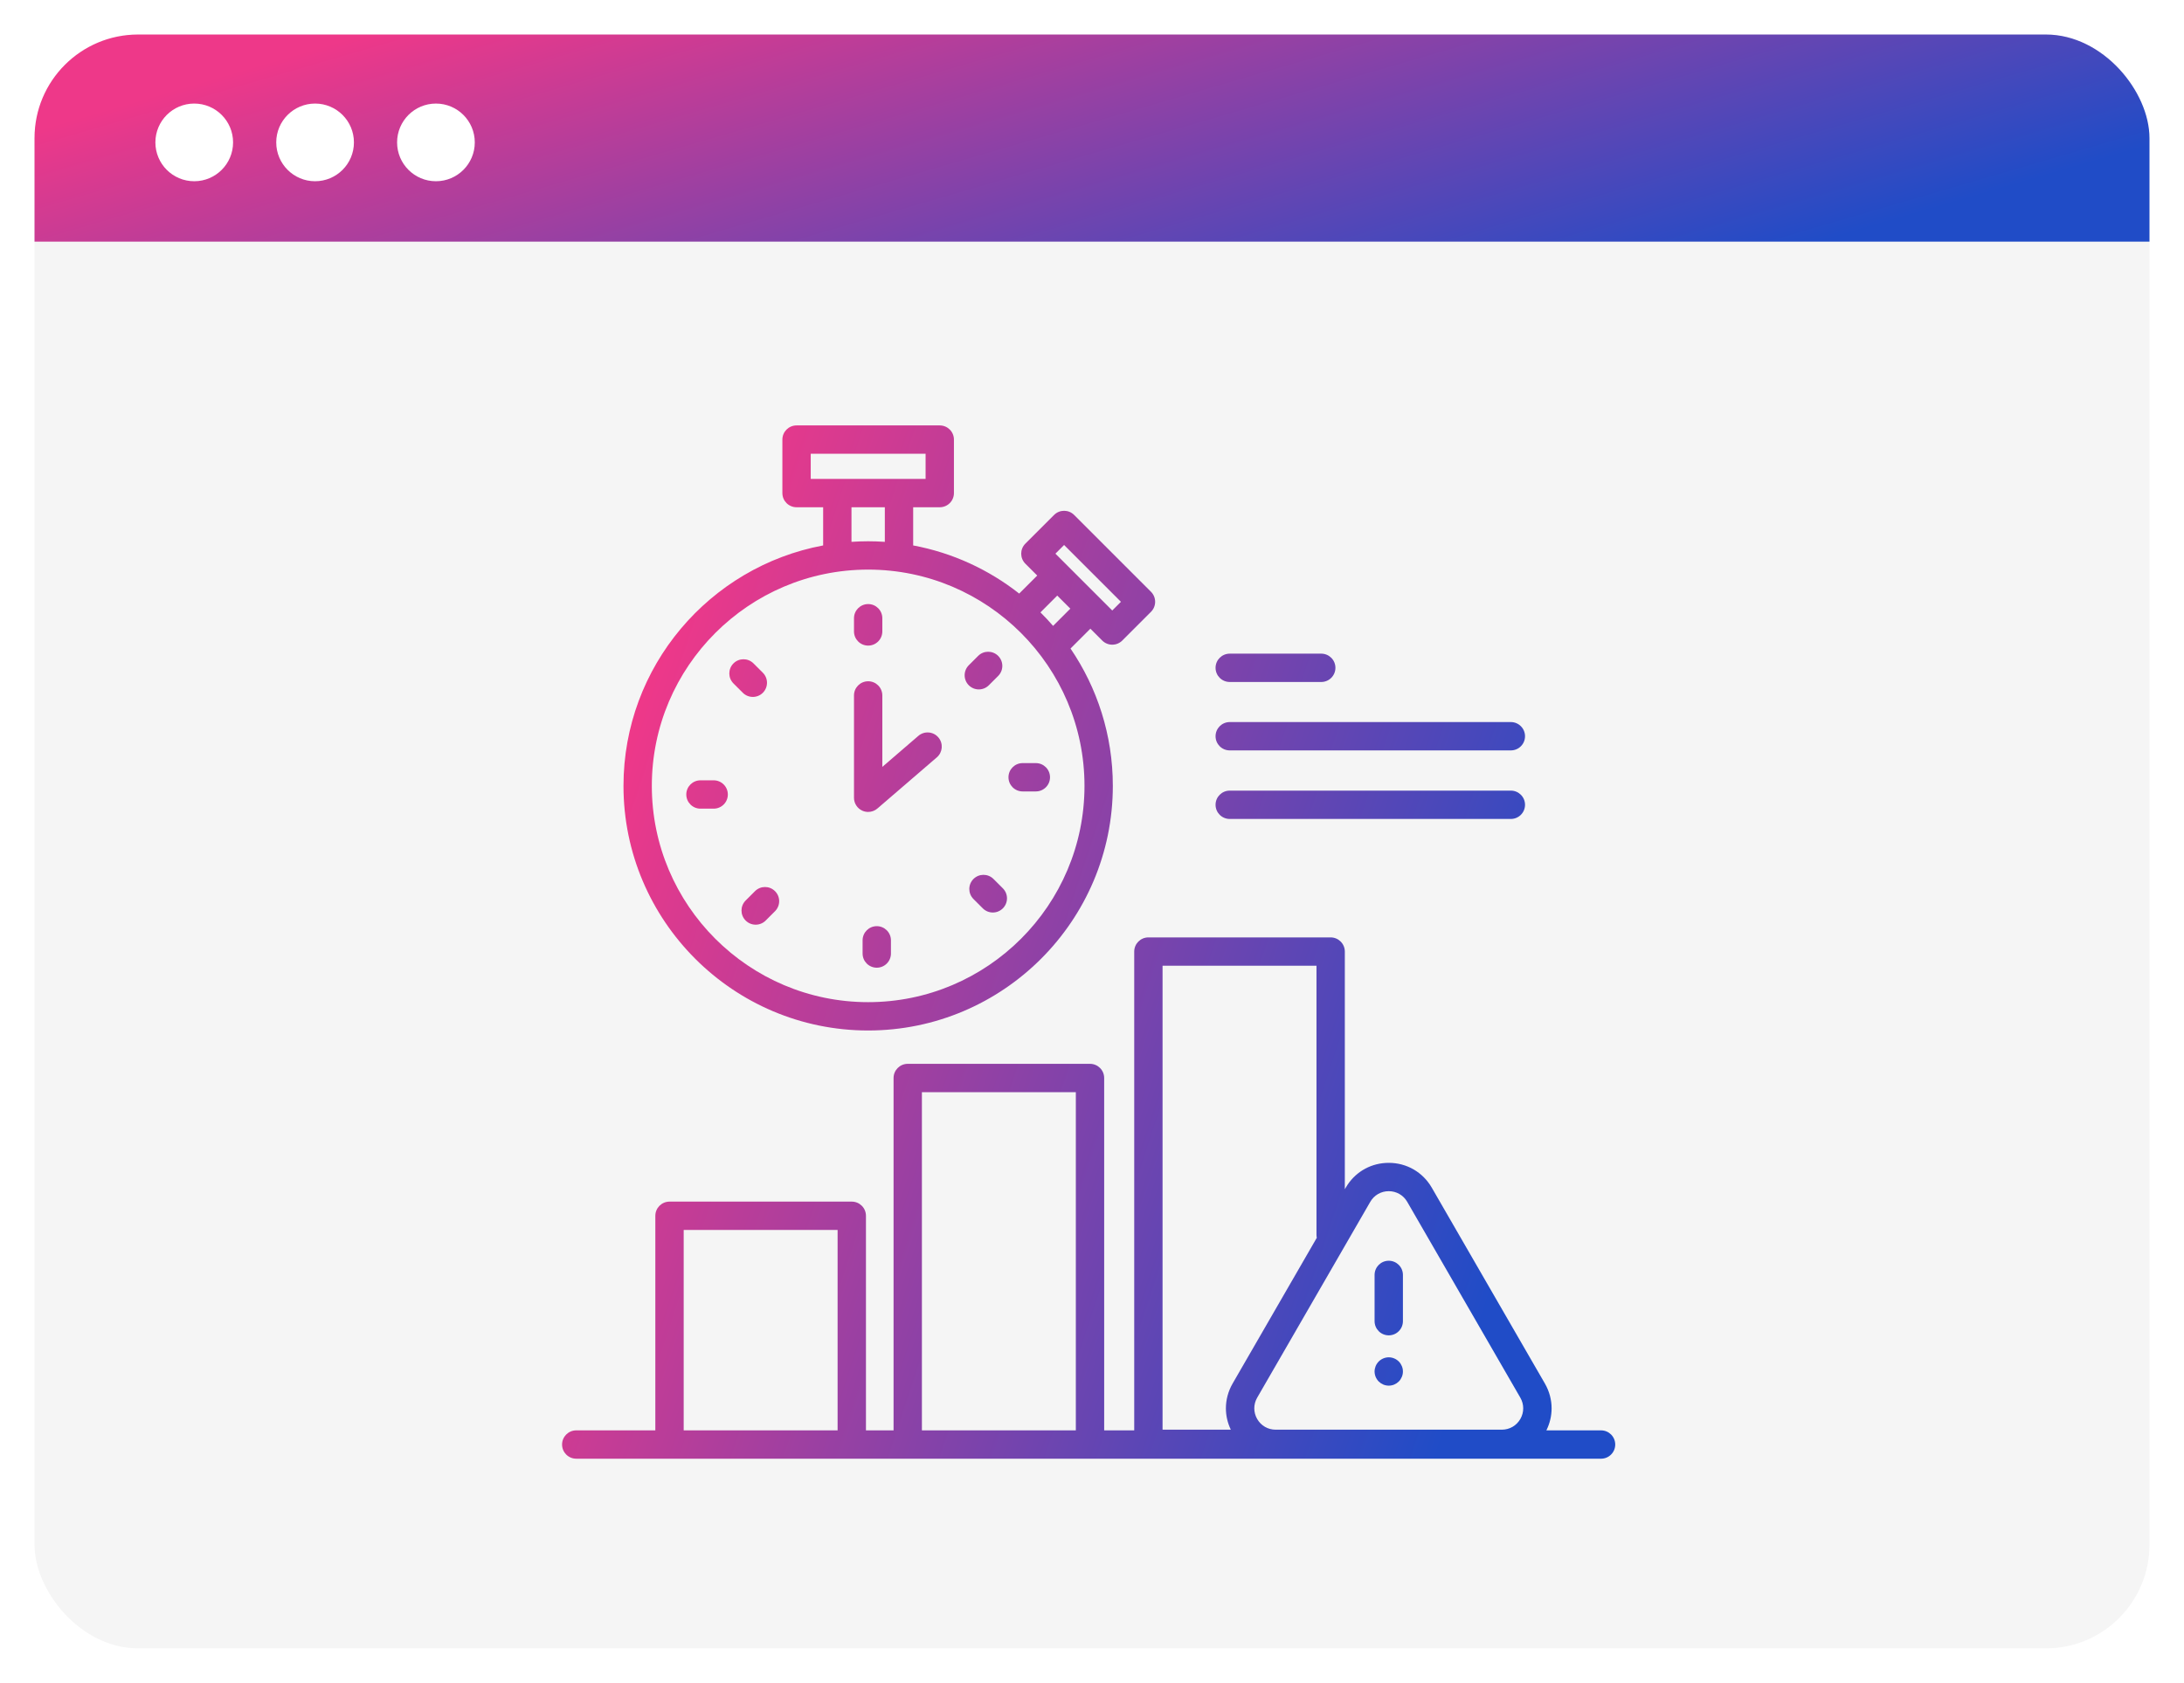 <svg width="253" height="195" viewBox="0 0 253 195" fill="none" xmlns="http://www.w3.org/2000/svg">
<g filter="url(#filter0_d_25191_5171)">
<g clip-path="url(#clip0_25191_5171)">
<rect x="4" width="245" height="187" rx="12" fill="#F5F5F5"/>
<rect x="1" width="253" height="24" fill="url(#paint0_linear_25191_5171)"/>
<circle cx="22.5" cy="12.5" r="4.5" fill="white"/>
<circle cx="36.5" cy="12.5" r="4.5" fill="white"/>
<circle cx="50.5" cy="12.5" r="4.5" fill="white"/>
<path d="M142.455 75.023H153.058C153.964 75.023 154.699 74.288 154.699 73.381C154.699 72.475 153.964 71.74 153.058 71.74H142.455C141.548 71.74 140.813 72.475 140.813 73.381C140.813 74.288 141.548 75.023 142.455 75.023Z" fill="url(#paint1_linear_25191_5171)"/>
<path d="M142.455 82.951H175.021C175.928 82.951 176.663 82.216 176.663 81.309C176.663 80.403 175.928 79.667 175.021 79.667H142.455C141.548 79.667 140.813 80.403 140.813 81.309C140.813 82.216 141.548 82.951 142.455 82.951Z" fill="url(#paint2_linear_25191_5171)"/>
<path d="M142.455 90.894H175.021C175.928 90.894 176.663 90.159 176.663 89.252C176.663 88.346 175.928 87.611 175.021 87.611H142.455C141.548 87.611 140.813 88.346 140.813 89.252C140.813 90.159 141.548 90.894 142.455 90.894Z" fill="url(#paint3_linear_25191_5171)"/>
<path d="M100.569 115.405C116.198 115.405 128.913 102.69 128.913 87.061C128.913 81.166 127.103 75.687 124.011 71.147L126.311 68.847L127.685 70.221C127.993 70.529 128.411 70.701 128.846 70.701C129.281 70.701 129.699 70.529 130.007 70.221L133.334 66.893C133.975 66.252 133.975 65.212 133.334 64.571L124.429 55.667C123.788 55.026 122.749 55.026 122.108 55.667L118.78 58.994C118.139 59.635 118.139 60.675 118.78 61.316L120.154 62.689L118.066 64.777C114.546 62.008 110.356 60.054 105.784 59.201V54.776H108.864C109.771 54.776 110.506 54.041 110.506 53.135V46.935C110.506 46.029 109.771 45.294 108.864 45.294H92.274C91.368 45.294 90.633 46.029 90.633 46.935V53.135C90.633 54.041 91.368 54.776 92.274 54.776H95.355V59.201C82.208 61.656 72.226 73.214 72.226 87.061C72.226 102.69 84.941 115.405 100.569 115.405ZM123.268 59.149L129.852 65.732L128.846 66.738L122.263 60.155L123.268 59.149ZM122.475 65.011L123.99 66.525L121.992 68.522C121.524 67.982 121.036 67.461 120.529 66.958L122.475 65.011ZM93.916 48.577H107.223V51.493H93.916V48.577ZM98.638 54.776H102.501V58.785C101.862 58.742 101.219 58.718 100.569 58.718C99.92 58.718 99.276 58.742 98.638 58.785V54.776ZM100.569 62.001C114.388 62.001 125.63 73.243 125.63 87.061C125.63 100.879 114.388 112.121 100.569 112.121C86.751 112.121 75.509 100.879 75.509 87.061C75.509 73.243 86.751 62.001 100.569 62.001Z" fill="url(#paint4_linear_25191_5171)"/>
<path d="M100.569 70.807C101.476 70.807 102.211 70.072 102.211 69.165V67.635C102.211 66.729 101.476 65.994 100.569 65.994C99.663 65.994 98.928 66.729 98.928 67.635V69.165C98.928 70.072 99.663 70.807 100.569 70.807Z" fill="url(#paint5_linear_25191_5171)"/>
<path d="M86.049 76.273C86.37 76.594 86.79 76.754 87.21 76.754C87.63 76.754 88.05 76.594 88.371 76.273C89.011 75.632 89.011 74.592 88.37 73.951L87.288 72.87C86.647 72.229 85.608 72.229 84.967 72.87C84.326 73.511 84.326 74.551 84.967 75.192L86.049 76.273Z" fill="url(#paint6_linear_25191_5171)"/>
<path d="M84.315 88.059C84.315 87.153 83.58 86.417 82.673 86.417H81.143C80.237 86.417 79.502 87.153 79.502 88.059C79.502 88.966 80.237 89.701 81.143 89.701H82.673C83.58 89.701 84.315 88.966 84.315 88.059Z" fill="url(#paint7_linear_25191_5171)"/>
<path d="M87.46 99.261L86.378 100.343C85.737 100.984 85.737 102.023 86.378 102.664C86.698 102.985 87.118 103.145 87.539 103.145C87.959 103.145 88.379 102.985 88.699 102.664L89.781 101.582C90.422 100.941 90.422 99.901 89.781 99.261C89.14 98.619 88.101 98.619 87.46 99.261Z" fill="url(#paint8_linear_25191_5171)"/>
<path d="M101.567 103.316C100.66 103.316 99.925 104.051 99.925 104.957V106.487C99.925 107.394 100.66 108.129 101.567 108.129C102.474 108.129 103.209 107.394 103.209 106.487V104.957C103.209 104.051 102.474 103.316 101.567 103.316Z" fill="url(#paint9_linear_25191_5171)"/>
<path d="M112.769 97.849C112.127 98.49 112.127 99.53 112.768 100.171L113.85 101.253C114.171 101.573 114.591 101.734 115.011 101.734C115.431 101.734 115.851 101.573 116.172 101.253C116.813 100.612 116.813 99.572 116.172 98.931L115.09 97.85C114.449 97.208 113.41 97.209 112.769 97.849Z" fill="url(#paint10_linear_25191_5171)"/>
<path d="M118.465 87.705H119.995C120.902 87.705 121.637 86.97 121.637 86.064C121.637 85.157 120.902 84.422 119.995 84.422H118.465C117.559 84.422 116.824 85.157 116.824 86.064C116.824 86.97 117.559 87.705 118.465 87.705Z" fill="url(#paint11_linear_25191_5171)"/>
<path d="M113.388 75.884C113.808 75.884 114.228 75.724 114.549 75.403L115.631 74.322C116.272 73.681 116.272 72.641 115.631 72C114.99 71.359 113.951 71.359 113.31 72L112.228 73.081C111.587 73.722 111.586 74.762 112.227 75.403C112.548 75.724 112.968 75.884 113.388 75.884Z" fill="url(#paint12_linear_25191_5171)"/>
<path d="M99.885 89.932C100.104 90.032 100.337 90.081 100.569 90.081C100.955 90.081 101.337 89.945 101.64 89.684L108.526 83.755C109.213 83.163 109.29 82.127 108.699 81.44C108.107 80.752 107.071 80.675 106.384 81.267L102.211 84.86V76.582C102.211 75.675 101.476 74.94 100.569 74.94C99.663 74.94 98.928 75.675 98.928 76.582V88.44C98.928 89.082 99.302 89.665 99.885 89.932Z" fill="url(#paint13_linear_25191_5171)"/>
<path d="M160.876 150.729C161.783 150.729 162.518 149.994 162.518 149.087V143.726C162.518 142.82 161.783 142.084 160.876 142.084C159.97 142.084 159.235 142.82 159.235 143.726V149.087C159.235 149.994 159.97 150.729 160.876 150.729Z" fill="url(#paint14_linear_25191_5171)"/>
<path d="M159.359 155.543C159.401 155.645 159.452 155.738 159.512 155.827C159.571 155.917 159.64 156.003 159.715 156.078C159.792 156.152 159.876 156.221 159.965 156.281C160.055 156.34 160.15 156.391 160.249 156.433C160.347 156.475 160.452 156.504 160.556 156.525C160.661 156.546 160.771 156.558 160.875 156.558C160.983 156.558 161.09 156.546 161.198 156.525C161.302 156.504 161.404 156.475 161.505 156.433C161.604 156.391 161.699 156.34 161.789 156.281C161.878 156.221 161.962 156.152 162.037 156.078C162.114 156.003 162.183 155.917 162.243 155.827C162.299 155.738 162.35 155.642 162.392 155.543C162.434 155.445 162.463 155.341 162.487 155.236C162.508 155.132 162.517 155.024 162.517 154.917C162.517 154.809 162.508 154.702 162.487 154.597C162.463 154.493 162.434 154.388 162.392 154.29C162.35 154.191 162.299 154.096 162.243 154.007C162.183 153.917 162.114 153.833 162.037 153.756C161.962 153.681 161.878 153.612 161.789 153.553C161.699 153.493 161.604 153.442 161.505 153.401C161.407 153.359 161.302 153.329 161.198 153.308C160.986 153.263 160.768 153.263 160.556 153.308C160.452 153.329 160.347 153.359 160.249 153.401C160.15 153.442 160.055 153.493 159.965 153.553C159.876 153.612 159.792 153.681 159.715 153.756C159.64 153.833 159.571 153.917 159.512 154.007C159.452 154.096 159.401 154.191 159.359 154.29C159.32 154.388 159.288 154.493 159.267 154.597C159.246 154.702 159.234 154.809 159.234 154.917C159.234 155.024 159.246 155.132 159.267 155.236C159.288 155.341 159.32 155.445 159.359 155.543Z" fill="url(#paint15_linear_25191_5171)"/>
<path d="M185.471 161.739H179.136C179.539 160.928 179.742 160.058 179.742 159.187C179.742 158.199 179.482 157.21 178.962 156.309L165.861 133.618C164.82 131.817 162.957 130.741 160.877 130.741C158.926 130.741 157.166 131.686 156.097 133.289C156.025 133.396 155.957 133.506 155.892 133.618L155.788 133.799V106.261C155.788 105.355 155.053 104.619 154.146 104.619H133.032C132.126 104.619 131.391 105.355 131.391 106.261V161.739H127.91V120.909C127.91 120.003 127.175 119.268 126.268 119.268H105.155C104.248 119.268 103.513 120.003 103.513 120.909V161.739H100.314V136.875C100.314 135.969 99.579 135.234 98.672 135.234H77.558C76.651 135.234 75.916 135.969 75.916 136.875V161.739H66.754C65.847 161.739 65.112 162.474 65.112 163.381C65.112 164.287 65.847 165.022 66.754 165.022H185.471C186.377 165.022 187.112 164.287 187.112 163.381C187.112 162.474 186.377 161.739 185.471 161.739ZM158.735 135.26C159.182 134.486 159.983 134.024 160.876 134.024C161.77 134.024 162.571 134.486 163.017 135.26L176.118 157.951C176.342 158.338 176.453 158.763 176.453 159.187C176.453 159.612 176.342 160.036 176.118 160.423C175.671 161.198 174.871 161.66 173.977 161.66H147.776C146.882 161.66 146.082 161.198 145.635 160.423C145.411 160.036 145.3 159.612 145.3 159.187C145.3 158.763 145.411 158.338 145.635 157.951L158.735 135.26ZM134.674 107.903H152.505V139.083C152.505 139.2 152.517 139.314 152.541 139.423L142.791 156.309C142.271 157.21 142.011 158.199 142.011 159.187C142.011 160.03 142.202 160.871 142.58 161.66H134.674L134.674 107.903ZM79.2 161.739V138.517H97.03V161.739H79.2ZM106.796 161.739V122.551H124.627V161.739H106.796Z" fill="url(#paint16_linear_25191_5171)"/>
</g>
</g>
<defs>
<filter id="filter0_d_25191_5171" x="0" y="0" width="253" height="195" filterUnits="userSpaceOnUse" color-interpolation-filters="sRGB">
<feFlood flood-opacity="0" result="BackgroundImageFix"/>
<feColorMatrix in="SourceAlpha" type="matrix" values="0 0 0 0 0 0 0 0 0 0 0 0 0 0 0 0 0 0 127 0" result="hardAlpha"/>
<feOffset dy="4"/>
<feGaussianBlur stdDeviation="2"/>
<feComposite in2="hardAlpha" operator="out"/>
<feColorMatrix type="matrix" values="0 0 0 0 0 0 0 0 0 0 0 0 0 0 0 0 0 0 0.1 0"/>
<feBlend mode="normal" in2="BackgroundImageFix" result="effect1_dropShadow_25191_5171"/>
<feBlend mode="normal" in="SourceGraphic" in2="effect1_dropShadow_25191_5171" result="shape"/>
</filter>
<linearGradient id="paint0_linear_25191_5171" x1="228.037" y1="18.999" x2="208.326" y2="-48.523" gradientUnits="userSpaceOnUse">
<stop stop-color="#204CC7"/>
<stop offset="1" stop-color="#EE3889"/>
</linearGradient>
<linearGradient id="paint1_linear_25191_5171" x1="174.593" y1="140.072" x2="65.511" y2="103.953" gradientUnits="userSpaceOnUse">
<stop stop-color="#204CC7"/>
<stop offset="1" stop-color="#EE3889"/>
</linearGradient>
<linearGradient id="paint2_linear_25191_5171" x1="174.593" y1="140.072" x2="65.511" y2="103.953" gradientUnits="userSpaceOnUse">
<stop stop-color="#204CC7"/>
<stop offset="1" stop-color="#EE3889"/>
</linearGradient>
<linearGradient id="paint3_linear_25191_5171" x1="174.593" y1="140.072" x2="65.511" y2="103.953" gradientUnits="userSpaceOnUse">
<stop stop-color="#204CC7"/>
<stop offset="1" stop-color="#EE3889"/>
</linearGradient>
<linearGradient id="paint4_linear_25191_5171" x1="174.593" y1="140.072" x2="65.511" y2="103.953" gradientUnits="userSpaceOnUse">
<stop stop-color="#204CC7"/>
<stop offset="1" stop-color="#EE3889"/>
</linearGradient>
<linearGradient id="paint5_linear_25191_5171" x1="174.593" y1="140.072" x2="65.511" y2="103.953" gradientUnits="userSpaceOnUse">
<stop stop-color="#204CC7"/>
<stop offset="1" stop-color="#EE3889"/>
</linearGradient>
<linearGradient id="paint6_linear_25191_5171" x1="174.593" y1="140.072" x2="65.511" y2="103.953" gradientUnits="userSpaceOnUse">
<stop stop-color="#204CC7"/>
<stop offset="1" stop-color="#EE3889"/>
</linearGradient>
<linearGradient id="paint7_linear_25191_5171" x1="174.593" y1="140.072" x2="65.511" y2="103.953" gradientUnits="userSpaceOnUse">
<stop stop-color="#204CC7"/>
<stop offset="1" stop-color="#EE3889"/>
</linearGradient>
<linearGradient id="paint8_linear_25191_5171" x1="174.593" y1="140.072" x2="65.511" y2="103.953" gradientUnits="userSpaceOnUse">
<stop stop-color="#204CC7"/>
<stop offset="1" stop-color="#EE3889"/>
</linearGradient>
<linearGradient id="paint9_linear_25191_5171" x1="174.593" y1="140.072" x2="65.511" y2="103.953" gradientUnits="userSpaceOnUse">
<stop stop-color="#204CC7"/>
<stop offset="1" stop-color="#EE3889"/>
</linearGradient>
<linearGradient id="paint10_linear_25191_5171" x1="174.593" y1="140.072" x2="65.511" y2="103.953" gradientUnits="userSpaceOnUse">
<stop stop-color="#204CC7"/>
<stop offset="1" stop-color="#EE3889"/>
</linearGradient>
<linearGradient id="paint11_linear_25191_5171" x1="174.593" y1="140.072" x2="65.511" y2="103.953" gradientUnits="userSpaceOnUse">
<stop stop-color="#204CC7"/>
<stop offset="1" stop-color="#EE3889"/>
</linearGradient>
<linearGradient id="paint12_linear_25191_5171" x1="174.593" y1="140.072" x2="65.511" y2="103.953" gradientUnits="userSpaceOnUse">
<stop stop-color="#204CC7"/>
<stop offset="1" stop-color="#EE3889"/>
</linearGradient>
<linearGradient id="paint13_linear_25191_5171" x1="174.593" y1="140.072" x2="65.511" y2="103.953" gradientUnits="userSpaceOnUse">
<stop stop-color="#204CC7"/>
<stop offset="1" stop-color="#EE3889"/>
</linearGradient>
<linearGradient id="paint14_linear_25191_5171" x1="174.593" y1="140.072" x2="65.511" y2="103.953" gradientUnits="userSpaceOnUse">
<stop stop-color="#204CC7"/>
<stop offset="1" stop-color="#EE3889"/>
</linearGradient>
<linearGradient id="paint15_linear_25191_5171" x1="174.593" y1="140.072" x2="65.511" y2="103.953" gradientUnits="userSpaceOnUse">
<stop stop-color="#204CC7"/>
<stop offset="1" stop-color="#EE3889"/>
</linearGradient>
<linearGradient id="paint16_linear_25191_5171" x1="174.593" y1="140.072" x2="65.511" y2="103.953" gradientUnits="userSpaceOnUse">
<stop stop-color="#204CC7"/>
<stop offset="1" stop-color="#EE3889"/>
</linearGradient>
<clipPath id="clip0_25191_5171">
<rect x="4" width="245" height="187" rx="12" fill="white"/>
</clipPath>
</defs>
</svg>
